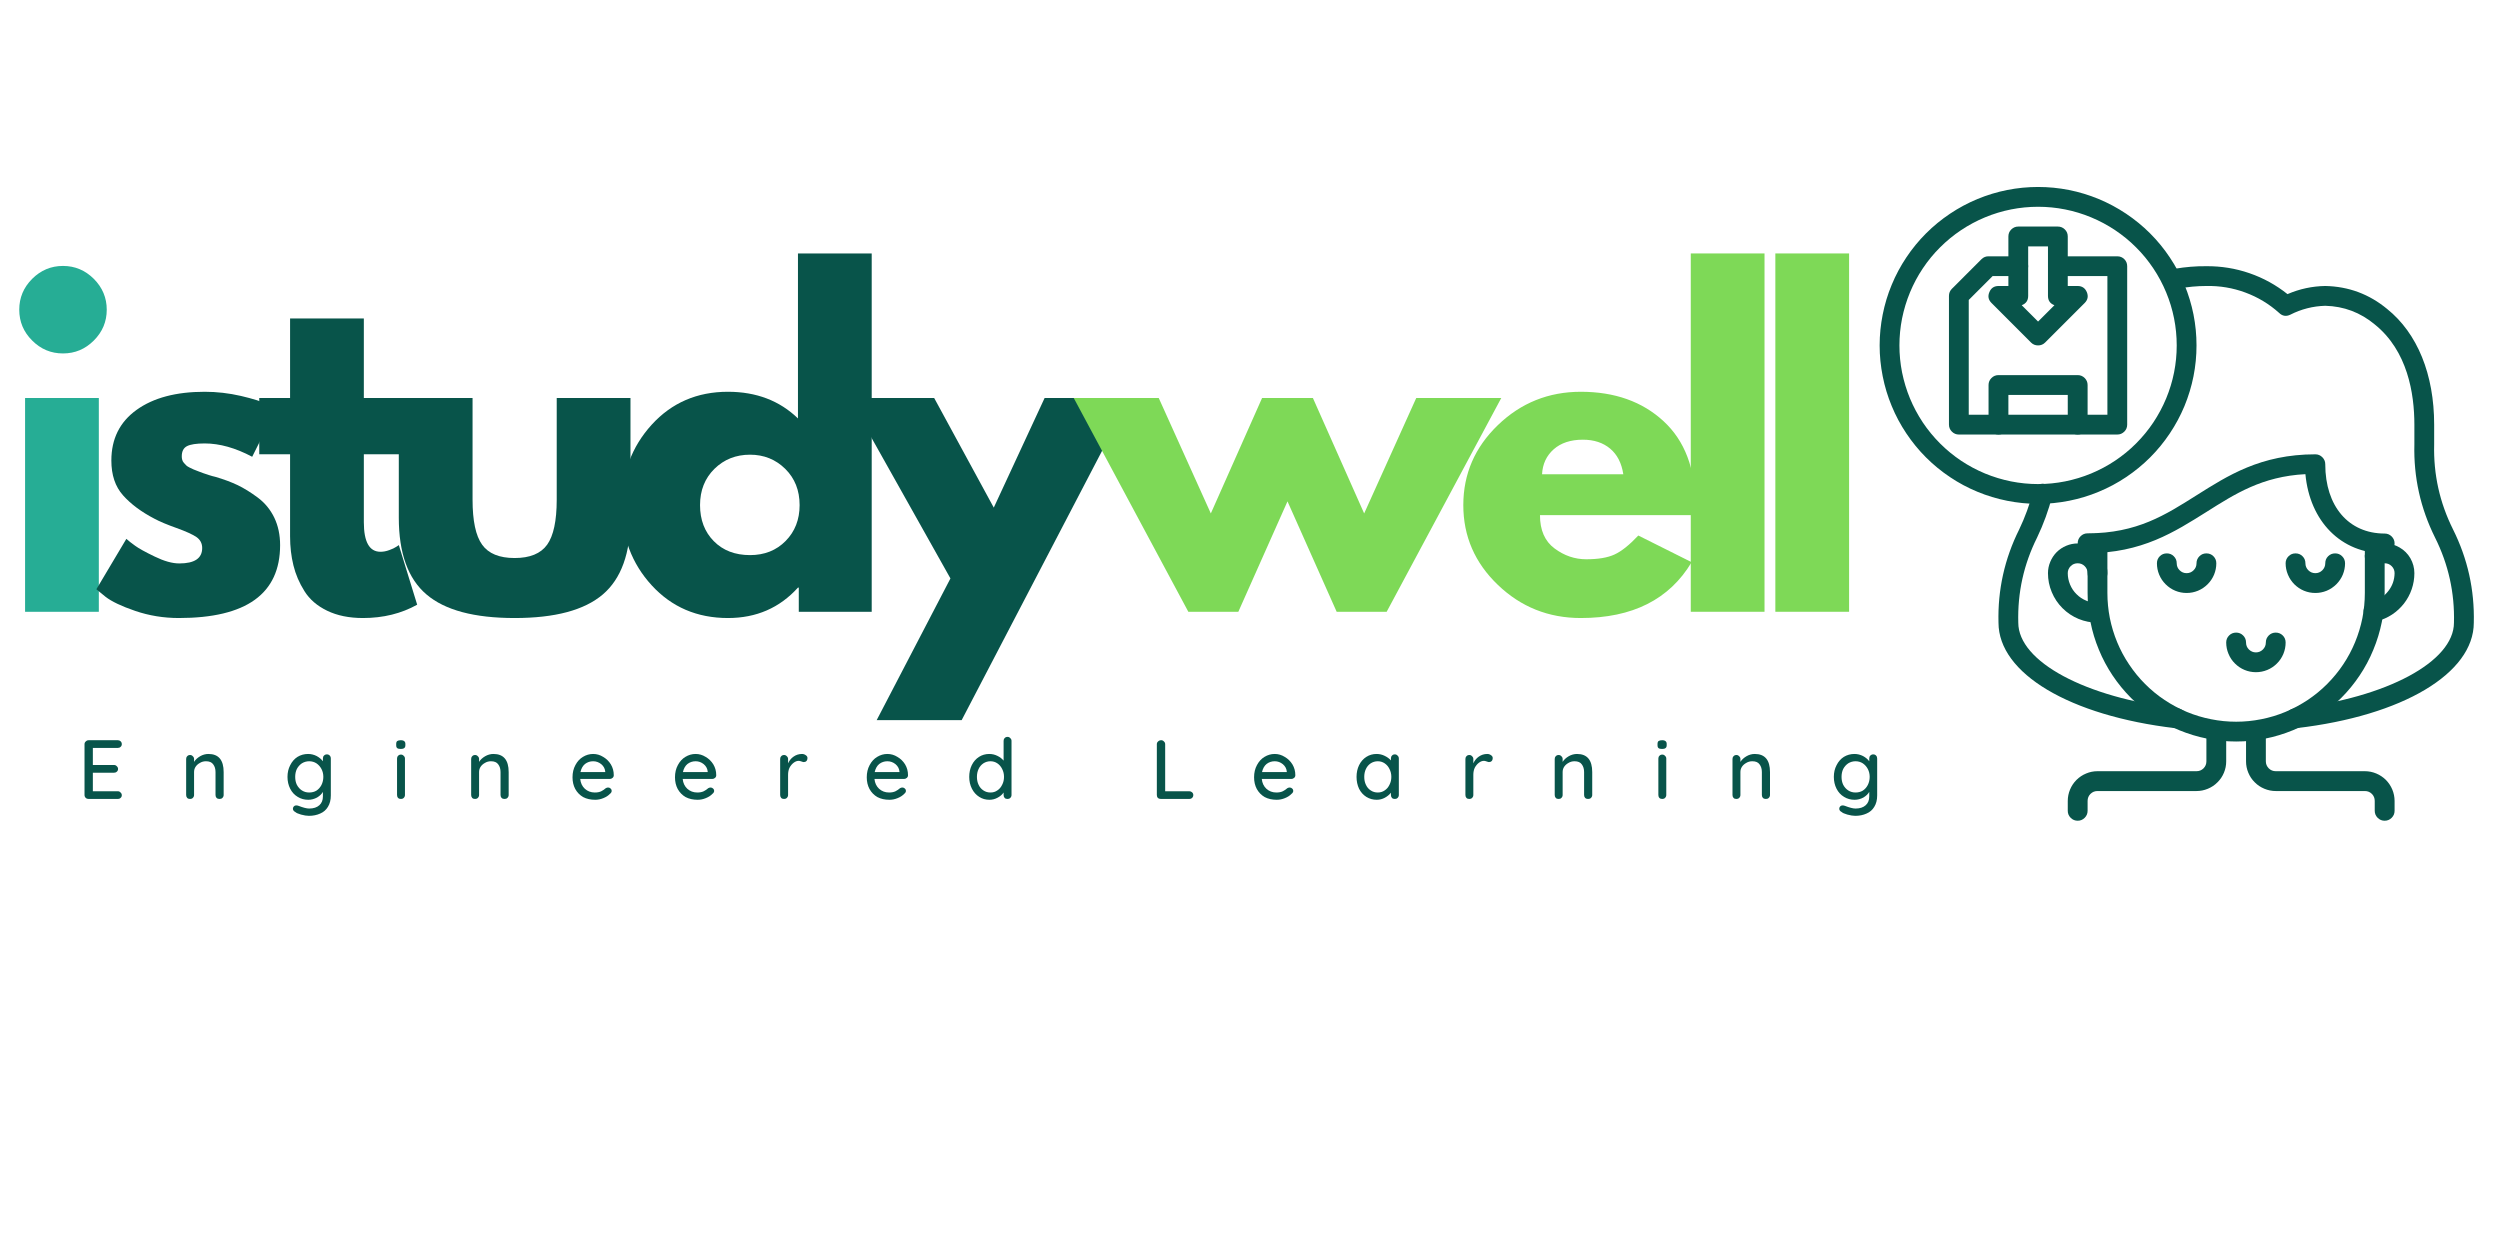 <svg xmlns="http://www.w3.org/2000/svg" xmlns:xlink="http://www.w3.org/1999/xlink" width="250" zoomAndPan="magnify" viewBox="0 0 187.5 93.75" height="125" preserveAspectRatio="xMidYMid meet" version="1.0"><defs><g/><clipPath id="dd9973f3cc"><path d="M 162 19 L 185.852 19 L 185.852 55 L 162 55 Z M 162 19 " clip-rule="nonzero"/></clipPath><clipPath id="6022815050"><path d="M 155 54 L 167 54 L 167 61.871 L 155 61.871 Z M 155 54 " clip-rule="nonzero"/></clipPath><clipPath id="8db6b144e1"><path d="M 168 54 L 180 54 L 180 61.871 L 168 61.871 Z M 168 54 " clip-rule="nonzero"/></clipPath><clipPath id="24690d40bb"><path d="M 140.973 14 L 165 14 L 165 38 L 140.973 38 Z M 140.973 14 " clip-rule="nonzero"/></clipPath></defs><g fill="#26ad95" fill-opacity="1"><g transform="translate(0.006, 45.883)"><g><path d="M 2.406 -24.969 C 3.051 -25.613 3.82 -25.938 4.719 -25.938 C 5.613 -25.938 6.383 -25.613 7.031 -24.969 C 7.676 -24.32 8 -23.551 8 -22.656 C 8 -21.758 7.676 -20.988 7.031 -20.344 C 6.383 -19.695 5.613 -19.375 4.719 -19.375 C 3.82 -19.375 3.051 -19.695 2.406 -20.344 C 1.758 -20.988 1.438 -21.758 1.438 -22.656 C 1.438 -23.551 1.758 -24.32 2.406 -24.969 Z M 1.875 -16.031 L 1.875 0 L 7.406 0 L 7.406 -16.031 Z M 1.875 -16.031 "/></g></g></g><g fill="#08544a" fill-opacity="1"><g transform="translate(6.508, 45.883)"><g><path d="M 8.844 -16.5 C 9.758 -16.5 10.664 -16.395 11.562 -16.188 C 12.457 -15.977 13.125 -15.77 13.562 -15.562 L 14.219 -15.25 L 12.406 -11.625 C 11.156 -12.289 9.969 -12.625 8.844 -12.625 C 8.219 -12.625 7.773 -12.555 7.516 -12.422 C 7.254 -12.285 7.125 -12.031 7.125 -11.656 C 7.125 -11.57 7.133 -11.488 7.156 -11.406 C 7.176 -11.32 7.219 -11.242 7.281 -11.172 C 7.344 -11.098 7.398 -11.035 7.453 -10.984 C 7.504 -10.93 7.594 -10.875 7.719 -10.812 C 7.844 -10.75 7.941 -10.703 8.016 -10.672 C 8.086 -10.641 8.207 -10.594 8.375 -10.531 C 8.539 -10.469 8.664 -10.422 8.75 -10.391 C 8.832 -10.359 8.973 -10.312 9.172 -10.25 C 9.367 -10.188 9.52 -10.145 9.625 -10.125 C 10.27 -9.938 10.832 -9.727 11.312 -9.5 C 11.789 -9.27 12.297 -8.957 12.828 -8.562 C 13.359 -8.164 13.77 -7.664 14.062 -7.062 C 14.352 -6.457 14.5 -5.77 14.5 -5 C 14.5 -1.352 11.969 0.469 6.906 0.469 C 5.758 0.469 4.672 0.289 3.641 -0.062 C 2.609 -0.414 1.863 -0.77 1.406 -1.125 L 0.719 -1.688 L 2.969 -5.469 C 3.133 -5.32 3.352 -5.148 3.625 -4.953 C 3.895 -4.754 4.383 -4.484 5.094 -4.141 C 5.801 -3.797 6.414 -3.625 6.938 -3.625 C 8.082 -3.625 8.656 -4.008 8.656 -4.781 C 8.656 -5.133 8.508 -5.41 8.219 -5.609 C 7.926 -5.805 7.43 -6.031 6.734 -6.281 C 6.035 -6.531 5.488 -6.758 5.094 -6.969 C 4.094 -7.488 3.301 -8.078 2.719 -8.734 C 2.133 -9.391 1.844 -10.258 1.844 -11.344 C 1.844 -12.969 2.473 -14.234 3.734 -15.141 C 4.992 -16.047 6.695 -16.5 8.844 -16.5 Z M 8.844 -16.5 "/></g></g></g><g fill="#08544a" fill-opacity="1"><g transform="translate(18.944, 45.883)"><g><path d="M 2.812 -16.031 L 2.812 -22 L 8.344 -22 L 8.344 -16.031 L 11.719 -16.031 L 11.719 -11.812 L 8.344 -11.812 L 8.344 -6.719 C 8.344 -5.238 8.758 -4.5 9.594 -4.5 C 9.801 -4.5 10.02 -4.539 10.25 -4.625 C 10.477 -4.707 10.656 -4.789 10.781 -4.875 L 10.969 -5 L 12.344 -0.531 C 11.156 0.133 9.801 0.469 8.281 0.469 C 7.238 0.469 6.344 0.285 5.594 -0.078 C 4.844 -0.441 4.273 -0.93 3.891 -1.547 C 3.504 -2.16 3.227 -2.805 3.062 -3.484 C 2.895 -4.16 2.812 -4.883 2.812 -5.656 L 2.812 -11.812 L 0.5 -11.812 L 0.5 -16.031 Z M 2.812 -16.031 "/></g></g></g><g fill="#08544a" fill-opacity="1"><g transform="translate(28.348, 45.883)"><g><path d="M 7.094 -16.031 L 7.094 -8.406 C 7.094 -6.82 7.332 -5.695 7.812 -5.031 C 8.289 -4.363 9.102 -4.031 10.25 -4.031 C 11.395 -4.031 12.207 -4.363 12.688 -5.031 C 13.164 -5.695 13.406 -6.82 13.406 -8.406 L 13.406 -16.031 L 18.938 -16.031 L 18.938 -7.062 C 18.938 -4.395 18.242 -2.473 16.859 -1.297 C 15.473 -0.117 13.27 0.469 10.25 0.469 C 7.227 0.469 5.023 -0.117 3.641 -1.297 C 2.254 -2.473 1.562 -4.395 1.562 -7.062 L 1.562 -16.031 Z M 7.094 -16.031 "/></g></g></g><g fill="#08544a" fill-opacity="1"><g transform="translate(45.909, 45.883)"><g><path d="M 2.969 -1.984 C 1.469 -3.617 0.719 -5.625 0.719 -8 C 0.719 -10.375 1.469 -12.383 2.969 -14.031 C 4.469 -15.676 6.375 -16.5 8.688 -16.5 C 10.812 -16.5 12.562 -15.832 13.938 -14.5 L 13.938 -26.875 L 19.469 -26.875 L 19.469 0 L 14 0 L 14 -1.812 L 13.938 -1.812 C 12.562 -0.289 10.812 0.469 8.688 0.469 C 6.375 0.469 4.469 -0.348 2.969 -1.984 Z M 7.672 -10.719 C 6.953 -10.008 6.594 -9.102 6.594 -8 C 6.594 -6.895 6.938 -5.992 7.625 -5.297 C 8.312 -4.598 9.219 -4.25 10.344 -4.25 C 11.426 -4.25 12.316 -4.602 13.016 -5.312 C 13.711 -6.02 14.062 -6.914 14.062 -8 C 14.062 -9.102 13.703 -10.008 12.984 -10.719 C 12.266 -11.426 11.383 -11.781 10.344 -11.781 C 9.281 -11.781 8.391 -11.426 7.672 -10.719 Z M 7.672 -10.719 "/></g></g></g><g fill="#08544a" fill-opacity="1"><g transform="translate(64.314, 45.883)"><g><path d="M 14.031 -16.031 L 20.406 -16.031 L 7.812 8.125 L 1.438 8.125 L 6.969 -2.5 L -0.625 -16.031 L 5.75 -16.031 L 10.219 -7.812 Z M 14.031 -16.031 "/></g></g></g><g fill="#7ed957" fill-opacity="1"><g transform="translate(81.156, 45.883)"><g><path d="M 11.719 0 L 7.969 0 L -0.625 -16.031 L 5.75 -16.031 L 9.656 -7.375 L 13.5 -16.031 L 17.312 -16.031 L 21.156 -7.375 L 25.062 -16.031 L 31.438 -16.031 L 22.844 0 L 19.094 0 L 15.406 -8.281 Z M 11.719 0 "/></g></g></g><g fill="#7ed957" fill-opacity="1"><g transform="translate(109.029, 45.883)"><g><path d="M 18.094 -7.25 L 6.469 -7.25 C 6.469 -6.125 6.832 -5.289 7.562 -4.75 C 8.289 -4.207 9.082 -3.938 9.938 -3.938 C 10.832 -3.938 11.539 -4.055 12.062 -4.297 C 12.582 -4.535 13.176 -5.008 13.844 -5.719 L 17.844 -3.719 C 16.176 -0.926 13.406 0.469 9.531 0.469 C 7.113 0.469 5.039 -0.359 3.312 -2.016 C 1.582 -3.672 0.719 -5.664 0.719 -8 C 0.719 -10.332 1.582 -12.332 3.312 -14 C 5.039 -15.664 7.113 -16.5 9.531 -16.5 C 12.07 -16.5 14.141 -15.766 15.734 -14.297 C 17.328 -12.828 18.125 -10.727 18.125 -8 C 18.125 -7.625 18.113 -7.375 18.094 -7.25 Z M 6.625 -10.312 L 12.719 -10.312 C 12.594 -11.145 12.266 -11.785 11.734 -12.234 C 11.203 -12.68 10.52 -12.906 9.688 -12.906 C 8.77 -12.906 8.039 -12.664 7.5 -12.188 C 6.957 -11.707 6.664 -11.082 6.625 -10.312 Z M 6.625 -10.312 "/></g></g></g><g fill="#7ed957" fill-opacity="1"><g transform="translate(124.933, 45.883)"><g><path d="M 1.875 0 L 1.875 -26.875 L 7.406 -26.875 L 7.406 0 Z M 1.875 0 "/></g></g></g><g fill="#7ed957" fill-opacity="1"><g transform="translate(131.276, 45.883)"><g><path d="M 1.875 0 L 1.875 -26.875 L 7.406 -26.875 L 7.406 0 Z M 1.875 0 "/></g></g></g><g fill="#08544a" fill-opacity="1"><g transform="translate(5.823, 59.922)"><g><path d="M 3.016 -0.578 C 3.098 -0.578 3.164 -0.547 3.219 -0.484 C 3.281 -0.43 3.312 -0.363 3.312 -0.281 C 3.312 -0.195 3.281 -0.129 3.219 -0.078 C 3.164 -0.023 3.098 0 3.016 0 L 0.828 0 C 0.742 0 0.672 -0.023 0.609 -0.078 C 0.547 -0.141 0.516 -0.211 0.516 -0.297 L 0.516 -4.109 C 0.516 -4.191 0.547 -4.258 0.609 -4.312 C 0.672 -4.375 0.742 -4.406 0.828 -4.406 L 3.016 -4.406 C 3.098 -4.406 3.164 -4.379 3.219 -4.328 C 3.281 -4.273 3.312 -4.203 3.312 -4.109 C 3.312 -4.023 3.281 -3.957 3.219 -3.906 C 3.164 -3.852 3.098 -3.828 3.016 -3.828 L 1.141 -3.828 L 1.141 -2.547 L 2.734 -2.547 C 2.816 -2.547 2.883 -2.516 2.938 -2.453 C 3 -2.398 3.031 -2.332 3.031 -2.25 C 3.031 -2.164 3 -2.098 2.938 -2.047 C 2.883 -1.992 2.816 -1.969 2.734 -1.969 L 1.141 -1.969 L 1.141 -0.578 Z M 3.016 -0.578 "/></g></g></g><g fill="#08544a" fill-opacity="1"><g transform="translate(13.508, 59.922)"><g><path d="M 2.125 -3.375 C 2.883 -3.375 3.266 -2.922 3.266 -2.016 L 3.266 -0.297 C 3.266 -0.211 3.234 -0.141 3.172 -0.078 C 3.117 -0.023 3.047 0 2.953 0 C 2.867 0 2.797 -0.023 2.734 -0.078 C 2.68 -0.141 2.656 -0.211 2.656 -0.297 L 2.656 -2.016 C 2.656 -2.254 2.598 -2.445 2.484 -2.594 C 2.379 -2.75 2.195 -2.828 1.938 -2.828 C 1.77 -2.828 1.617 -2.785 1.484 -2.703 C 1.348 -2.629 1.238 -2.531 1.156 -2.406 C 1.082 -2.289 1.047 -2.16 1.047 -2.016 L 1.047 -0.297 C 1.047 -0.211 1.016 -0.141 0.953 -0.078 C 0.898 -0.023 0.832 0 0.75 0 C 0.656 0 0.582 -0.023 0.531 -0.078 C 0.477 -0.141 0.453 -0.211 0.453 -0.297 L 0.453 -3 C 0.453 -3.082 0.477 -3.148 0.531 -3.203 C 0.582 -3.266 0.656 -3.297 0.75 -3.297 C 0.832 -3.297 0.898 -3.266 0.953 -3.203 C 1.016 -3.148 1.047 -3.082 1.047 -3 L 1.047 -2.781 C 1.148 -2.945 1.301 -3.086 1.5 -3.203 C 1.695 -3.316 1.906 -3.375 2.125 -3.375 Z M 2.125 -3.375 "/></g></g></g><g fill="#08544a" fill-opacity="1"><g transform="translate(21.312, 59.922)"><g><path d="M 3.203 -3.344 C 3.297 -3.344 3.367 -3.312 3.422 -3.25 C 3.473 -3.195 3.5 -3.125 3.5 -3.031 L 3.5 -0.266 C 3.5 0.078 3.426 0.363 3.281 0.594 C 3.145 0.82 2.953 0.988 2.703 1.094 C 2.453 1.207 2.172 1.266 1.859 1.266 C 1.691 1.266 1.492 1.234 1.266 1.172 C 1.047 1.109 0.906 1.047 0.844 0.984 C 0.719 0.922 0.656 0.836 0.656 0.734 C 0.656 0.711 0.66 0.68 0.672 0.641 C 0.723 0.535 0.801 0.484 0.906 0.484 C 0.957 0.484 1.016 0.492 1.078 0.516 C 1.422 0.648 1.688 0.719 1.875 0.719 C 2.207 0.719 2.461 0.633 2.641 0.469 C 2.816 0.312 2.906 0.094 2.906 -0.188 L 2.906 -0.531 C 2.82 -0.375 2.676 -0.234 2.469 -0.109 C 2.258 0.004 2.039 0.062 1.812 0.062 C 1.52 0.062 1.254 -0.008 1.016 -0.156 C 0.773 -0.301 0.586 -0.504 0.453 -0.766 C 0.316 -1.035 0.25 -1.332 0.25 -1.656 C 0.25 -1.977 0.316 -2.27 0.453 -2.531 C 0.586 -2.801 0.77 -3.008 1 -3.156 C 1.238 -3.301 1.504 -3.375 1.797 -3.375 C 2.023 -3.375 2.238 -3.32 2.438 -3.219 C 2.633 -3.113 2.789 -2.984 2.906 -2.828 L 2.906 -3.031 C 2.906 -3.125 2.93 -3.195 2.984 -3.25 C 3.047 -3.312 3.117 -3.344 3.203 -3.344 Z M 1.875 -0.484 C 2.082 -0.484 2.266 -0.531 2.422 -0.625 C 2.578 -0.727 2.703 -0.867 2.797 -1.047 C 2.891 -1.234 2.938 -1.438 2.938 -1.656 C 2.938 -1.875 2.891 -2.07 2.797 -2.25 C 2.703 -2.426 2.578 -2.566 2.422 -2.672 C 2.266 -2.773 2.082 -2.828 1.875 -2.828 C 1.676 -2.828 1.492 -2.773 1.328 -2.672 C 1.172 -2.566 1.047 -2.426 0.953 -2.25 C 0.867 -2.07 0.828 -1.875 0.828 -1.656 C 0.828 -1.438 0.867 -1.238 0.953 -1.062 C 1.047 -0.883 1.172 -0.742 1.328 -0.641 C 1.492 -0.535 1.676 -0.484 1.875 -0.484 Z M 1.875 -0.484 "/></g></g></g><g fill="#08544a" fill-opacity="1"><g transform="translate(29.356, 59.922)"><g><path d="M 1.016 -0.297 C 1.016 -0.211 0.984 -0.141 0.922 -0.078 C 0.867 -0.023 0.801 0 0.719 0 C 0.625 0 0.551 -0.023 0.5 -0.078 C 0.445 -0.141 0.422 -0.211 0.422 -0.297 L 0.422 -3.031 C 0.422 -3.113 0.445 -3.18 0.5 -3.234 C 0.551 -3.297 0.625 -3.328 0.719 -3.328 C 0.801 -3.328 0.867 -3.297 0.922 -3.234 C 0.984 -3.18 1.016 -3.113 1.016 -3.031 Z M 0.703 -3.75 C 0.578 -3.75 0.488 -3.77 0.438 -3.812 C 0.383 -3.852 0.359 -3.926 0.359 -4.031 L 0.359 -4.125 C 0.359 -4.227 0.383 -4.301 0.438 -4.344 C 0.5 -4.383 0.586 -4.406 0.703 -4.406 C 0.828 -4.406 0.914 -4.379 0.969 -4.328 C 1.02 -4.285 1.047 -4.219 1.047 -4.125 L 1.047 -4.031 C 1.047 -3.926 1.016 -3.852 0.953 -3.812 C 0.898 -3.77 0.816 -3.75 0.703 -3.75 Z M 0.703 -3.75 "/></g></g></g><g fill="#08544a" fill-opacity="1"><g transform="translate(34.884, 59.922)"><g><path d="M 2.125 -3.375 C 2.883 -3.375 3.266 -2.922 3.266 -2.016 L 3.266 -0.297 C 3.266 -0.211 3.234 -0.141 3.172 -0.078 C 3.117 -0.023 3.047 0 2.953 0 C 2.867 0 2.797 -0.023 2.734 -0.078 C 2.68 -0.141 2.656 -0.211 2.656 -0.297 L 2.656 -2.016 C 2.656 -2.254 2.598 -2.445 2.484 -2.594 C 2.379 -2.75 2.195 -2.828 1.938 -2.828 C 1.77 -2.828 1.617 -2.785 1.484 -2.703 C 1.348 -2.629 1.238 -2.531 1.156 -2.406 C 1.082 -2.289 1.047 -2.16 1.047 -2.016 L 1.047 -0.297 C 1.047 -0.211 1.016 -0.141 0.953 -0.078 C 0.898 -0.023 0.832 0 0.75 0 C 0.656 0 0.582 -0.023 0.531 -0.078 C 0.477 -0.141 0.453 -0.211 0.453 -0.297 L 0.453 -3 C 0.453 -3.082 0.477 -3.148 0.531 -3.203 C 0.582 -3.266 0.656 -3.297 0.75 -3.297 C 0.832 -3.297 0.898 -3.266 0.953 -3.203 C 1.016 -3.148 1.047 -3.082 1.047 -3 L 1.047 -2.781 C 1.148 -2.945 1.301 -3.086 1.5 -3.203 C 1.695 -3.316 1.906 -3.375 2.125 -3.375 Z M 2.125 -3.375 "/></g></g></g><g fill="#08544a" fill-opacity="1"><g transform="translate(42.689, 59.922)"><g><path d="M 3.344 -1.781 C 3.344 -1.695 3.312 -1.629 3.25 -1.578 C 3.188 -1.523 3.117 -1.5 3.047 -1.5 L 0.828 -1.5 C 0.859 -1.195 0.973 -0.953 1.172 -0.766 C 1.379 -0.578 1.629 -0.484 1.922 -0.484 C 2.117 -0.484 2.281 -0.516 2.406 -0.578 C 2.531 -0.641 2.645 -0.719 2.75 -0.812 C 2.812 -0.844 2.867 -0.859 2.922 -0.859 C 2.992 -0.859 3.055 -0.832 3.109 -0.781 C 3.16 -0.738 3.188 -0.68 3.188 -0.609 C 3.188 -0.523 3.141 -0.445 3.047 -0.375 C 2.93 -0.25 2.77 -0.145 2.562 -0.062 C 2.363 0.02 2.16 0.062 1.953 0.062 C 1.609 0.062 1.305 -0.004 1.047 -0.141 C 0.797 -0.285 0.598 -0.488 0.453 -0.75 C 0.316 -1.008 0.25 -1.301 0.25 -1.625 C 0.25 -1.969 0.32 -2.273 0.469 -2.547 C 0.613 -2.816 0.801 -3.02 1.031 -3.156 C 1.27 -3.301 1.523 -3.375 1.797 -3.375 C 2.066 -3.375 2.316 -3.301 2.547 -3.156 C 2.785 -3.02 2.977 -2.832 3.125 -2.594 C 3.27 -2.352 3.344 -2.082 3.344 -1.781 Z M 1.797 -2.828 C 1.566 -2.828 1.363 -2.758 1.188 -2.625 C 1.02 -2.488 0.906 -2.285 0.844 -2.016 L 2.703 -2.016 L 2.703 -2.062 C 2.68 -2.281 2.582 -2.461 2.406 -2.609 C 2.227 -2.754 2.023 -2.828 1.797 -2.828 Z M 1.797 -2.828 "/></g></g></g><g fill="#08544a" fill-opacity="1"><g transform="translate(50.374, 59.922)"><g><path d="M 3.344 -1.781 C 3.344 -1.695 3.312 -1.629 3.25 -1.578 C 3.188 -1.523 3.117 -1.5 3.047 -1.5 L 0.828 -1.5 C 0.859 -1.195 0.973 -0.953 1.172 -0.766 C 1.379 -0.578 1.629 -0.484 1.922 -0.484 C 2.117 -0.484 2.281 -0.516 2.406 -0.578 C 2.531 -0.641 2.645 -0.719 2.75 -0.812 C 2.812 -0.844 2.867 -0.859 2.922 -0.859 C 2.992 -0.859 3.055 -0.832 3.109 -0.781 C 3.16 -0.738 3.188 -0.68 3.188 -0.609 C 3.188 -0.523 3.141 -0.445 3.047 -0.375 C 2.93 -0.25 2.77 -0.145 2.562 -0.062 C 2.363 0.02 2.16 0.062 1.953 0.062 C 1.609 0.062 1.305 -0.004 1.047 -0.141 C 0.797 -0.285 0.598 -0.488 0.453 -0.75 C 0.316 -1.008 0.25 -1.301 0.25 -1.625 C 0.25 -1.969 0.32 -2.273 0.469 -2.547 C 0.613 -2.816 0.801 -3.02 1.031 -3.156 C 1.27 -3.301 1.523 -3.375 1.797 -3.375 C 2.066 -3.375 2.316 -3.301 2.547 -3.156 C 2.785 -3.02 2.977 -2.832 3.125 -2.594 C 3.27 -2.352 3.344 -2.082 3.344 -1.781 Z M 1.797 -2.828 C 1.566 -2.828 1.363 -2.758 1.188 -2.625 C 1.02 -2.488 0.906 -2.285 0.844 -2.016 L 2.703 -2.016 L 2.703 -2.062 C 2.68 -2.281 2.582 -2.461 2.406 -2.609 C 2.227 -2.754 2.023 -2.828 1.797 -2.828 Z M 1.797 -2.828 "/></g></g></g><g fill="#08544a" fill-opacity="1"><g transform="translate(58.059, 59.922)"><g><path d="M 2.094 -3.375 C 2.195 -3.375 2.289 -3.344 2.375 -3.281 C 2.457 -3.227 2.5 -3.16 2.5 -3.078 C 2.5 -2.973 2.473 -2.895 2.422 -2.844 C 2.367 -2.789 2.301 -2.766 2.219 -2.766 C 2.188 -2.766 2.129 -2.781 2.047 -2.812 C 1.961 -2.844 1.895 -2.859 1.844 -2.859 C 1.719 -2.859 1.594 -2.812 1.469 -2.719 C 1.344 -2.625 1.238 -2.5 1.156 -2.344 C 1.082 -2.188 1.047 -2.008 1.047 -1.812 L 1.047 -0.297 C 1.047 -0.211 1.016 -0.141 0.953 -0.078 C 0.898 -0.023 0.832 0 0.75 0 C 0.656 0 0.582 -0.023 0.531 -0.078 C 0.477 -0.141 0.453 -0.211 0.453 -0.297 L 0.453 -3 C 0.453 -3.082 0.477 -3.148 0.531 -3.203 C 0.582 -3.266 0.656 -3.297 0.75 -3.297 C 0.832 -3.297 0.898 -3.266 0.953 -3.203 C 1.016 -3.148 1.047 -3.082 1.047 -3 L 1.047 -2.672 C 1.141 -2.879 1.273 -3.047 1.453 -3.172 C 1.641 -3.305 1.852 -3.375 2.094 -3.375 Z M 2.094 -3.375 "/></g></g></g><g fill="#08544a" fill-opacity="1"><g transform="translate(64.757, 59.922)"><g><path d="M 3.344 -1.781 C 3.344 -1.695 3.312 -1.629 3.25 -1.578 C 3.188 -1.523 3.117 -1.5 3.047 -1.5 L 0.828 -1.5 C 0.859 -1.195 0.973 -0.953 1.172 -0.766 C 1.379 -0.578 1.629 -0.484 1.922 -0.484 C 2.117 -0.484 2.281 -0.516 2.406 -0.578 C 2.531 -0.641 2.645 -0.719 2.75 -0.812 C 2.812 -0.844 2.867 -0.859 2.922 -0.859 C 2.992 -0.859 3.055 -0.832 3.109 -0.781 C 3.16 -0.738 3.188 -0.68 3.188 -0.609 C 3.188 -0.523 3.141 -0.445 3.047 -0.375 C 2.93 -0.25 2.77 -0.145 2.562 -0.062 C 2.363 0.02 2.16 0.062 1.953 0.062 C 1.609 0.062 1.305 -0.004 1.047 -0.141 C 0.797 -0.285 0.598 -0.488 0.453 -0.75 C 0.316 -1.008 0.25 -1.301 0.25 -1.625 C 0.25 -1.969 0.32 -2.273 0.469 -2.547 C 0.613 -2.816 0.801 -3.02 1.031 -3.156 C 1.27 -3.301 1.523 -3.375 1.797 -3.375 C 2.066 -3.375 2.316 -3.301 2.547 -3.156 C 2.785 -3.02 2.977 -2.832 3.125 -2.594 C 3.27 -2.352 3.344 -2.082 3.344 -1.781 Z M 1.797 -2.828 C 1.566 -2.828 1.363 -2.758 1.188 -2.625 C 1.02 -2.488 0.906 -2.285 0.844 -2.016 L 2.703 -2.016 L 2.703 -2.062 C 2.68 -2.281 2.582 -2.461 2.406 -2.609 C 2.227 -2.754 2.023 -2.828 1.797 -2.828 Z M 1.797 -2.828 "/></g></g></g><g fill="#08544a" fill-opacity="1"><g transform="translate(72.442, 59.922)"><g><path d="M 3.125 -4.656 C 3.207 -4.656 3.273 -4.625 3.328 -4.562 C 3.391 -4.508 3.422 -4.441 3.422 -4.359 L 3.422 -0.297 C 3.422 -0.211 3.391 -0.141 3.328 -0.078 C 3.273 -0.023 3.207 0 3.125 0 C 3.031 0 2.957 -0.023 2.906 -0.078 C 2.852 -0.141 2.828 -0.211 2.828 -0.297 L 2.828 -0.484 C 2.723 -0.328 2.57 -0.195 2.375 -0.094 C 2.188 0.008 1.984 0.062 1.766 0.062 C 1.484 0.062 1.227 -0.008 1 -0.156 C 0.77 -0.301 0.586 -0.504 0.453 -0.766 C 0.316 -1.035 0.25 -1.332 0.25 -1.656 C 0.25 -1.977 0.312 -2.27 0.438 -2.531 C 0.57 -2.801 0.754 -3.008 0.984 -3.156 C 1.211 -3.301 1.469 -3.375 1.75 -3.375 C 1.969 -3.375 2.172 -3.328 2.359 -3.234 C 2.555 -3.141 2.711 -3.02 2.828 -2.875 L 2.828 -4.359 C 2.828 -4.441 2.852 -4.508 2.906 -4.562 C 2.957 -4.625 3.031 -4.656 3.125 -4.656 Z M 1.844 -0.484 C 2.039 -0.484 2.211 -0.535 2.359 -0.641 C 2.516 -0.742 2.633 -0.883 2.719 -1.062 C 2.812 -1.238 2.859 -1.438 2.859 -1.656 C 2.859 -1.875 2.812 -2.07 2.719 -2.25 C 2.633 -2.426 2.516 -2.566 2.359 -2.672 C 2.211 -2.773 2.039 -2.828 1.844 -2.828 C 1.645 -2.828 1.469 -2.773 1.312 -2.672 C 1.156 -2.566 1.035 -2.426 0.953 -2.25 C 0.867 -2.07 0.828 -1.875 0.828 -1.656 C 0.828 -1.438 0.867 -1.238 0.953 -1.062 C 1.035 -0.883 1.156 -0.742 1.312 -0.641 C 1.469 -0.535 1.645 -0.484 1.844 -0.484 Z M 1.844 -0.484 "/></g></g></g><g fill="#08544a" fill-opacity="1"><g transform="translate(80.404, 59.922)"><g/></g></g><g fill="#08544a" fill-opacity="1"><g transform="translate(86.247, 59.922)"><g><path d="M 2.953 -0.578 C 3.035 -0.578 3.102 -0.551 3.156 -0.5 C 3.219 -0.445 3.25 -0.379 3.25 -0.297 C 3.25 -0.203 3.219 -0.129 3.156 -0.078 C 3.102 -0.023 3.035 0 2.953 0 L 0.828 0 C 0.734 0 0.656 -0.023 0.594 -0.078 C 0.539 -0.141 0.516 -0.211 0.516 -0.297 L 0.516 -4.109 C 0.516 -4.191 0.547 -4.258 0.609 -4.312 C 0.672 -4.375 0.75 -4.406 0.844 -4.406 C 0.926 -4.406 0.992 -4.375 1.047 -4.312 C 1.109 -4.258 1.141 -4.191 1.141 -4.109 L 1.141 -0.578 Z M 2.953 -0.578 "/></g></g></g><g fill="#08544a" fill-opacity="1"><g transform="translate(93.806, 59.922)"><g><path d="M 3.344 -1.781 C 3.344 -1.695 3.312 -1.629 3.25 -1.578 C 3.188 -1.523 3.117 -1.5 3.047 -1.5 L 0.828 -1.5 C 0.859 -1.195 0.973 -0.953 1.172 -0.766 C 1.379 -0.578 1.629 -0.484 1.922 -0.484 C 2.117 -0.484 2.281 -0.516 2.406 -0.578 C 2.531 -0.641 2.645 -0.719 2.75 -0.812 C 2.812 -0.844 2.867 -0.859 2.922 -0.859 C 2.992 -0.859 3.055 -0.832 3.109 -0.781 C 3.16 -0.738 3.188 -0.68 3.188 -0.609 C 3.188 -0.523 3.141 -0.445 3.047 -0.375 C 2.93 -0.25 2.77 -0.145 2.562 -0.062 C 2.363 0.02 2.16 0.062 1.953 0.062 C 1.609 0.062 1.305 -0.004 1.047 -0.141 C 0.797 -0.285 0.598 -0.488 0.453 -0.75 C 0.316 -1.008 0.25 -1.301 0.25 -1.625 C 0.25 -1.969 0.32 -2.273 0.469 -2.547 C 0.613 -2.816 0.801 -3.02 1.031 -3.156 C 1.27 -3.301 1.523 -3.375 1.797 -3.375 C 2.066 -3.375 2.316 -3.301 2.547 -3.156 C 2.785 -3.02 2.977 -2.832 3.125 -2.594 C 3.27 -2.352 3.344 -2.082 3.344 -1.781 Z M 1.797 -2.828 C 1.566 -2.828 1.363 -2.758 1.188 -2.625 C 1.02 -2.488 0.906 -2.285 0.844 -2.016 L 2.703 -2.016 L 2.703 -2.062 C 2.68 -2.281 2.582 -2.461 2.406 -2.609 C 2.227 -2.754 2.023 -2.828 1.797 -2.828 Z M 1.797 -2.828 "/></g></g></g><g fill="#08544a" fill-opacity="1"><g transform="translate(101.491, 59.922)"><g><path d="M 3.125 -3.344 C 3.207 -3.344 3.273 -3.312 3.328 -3.25 C 3.391 -3.195 3.422 -3.125 3.422 -3.031 L 3.422 -0.297 C 3.422 -0.211 3.391 -0.141 3.328 -0.078 C 3.273 -0.023 3.207 0 3.125 0 C 3.031 0 2.957 -0.023 2.906 -0.078 C 2.852 -0.141 2.828 -0.211 2.828 -0.297 L 2.828 -0.469 C 2.711 -0.32 2.562 -0.195 2.375 -0.094 C 2.188 0.008 1.984 0.062 1.766 0.062 C 1.484 0.062 1.223 -0.008 0.984 -0.156 C 0.754 -0.301 0.57 -0.504 0.438 -0.766 C 0.312 -1.035 0.25 -1.332 0.25 -1.656 C 0.25 -1.977 0.312 -2.27 0.438 -2.531 C 0.57 -2.801 0.754 -3.008 0.984 -3.156 C 1.211 -3.301 1.469 -3.375 1.75 -3.375 C 1.969 -3.375 2.172 -3.328 2.359 -3.234 C 2.555 -3.141 2.711 -3.023 2.828 -2.891 L 2.828 -3.031 C 2.828 -3.125 2.852 -3.195 2.906 -3.25 C 2.957 -3.312 3.031 -3.344 3.125 -3.344 Z M 1.844 -0.484 C 2.039 -0.484 2.211 -0.535 2.359 -0.641 C 2.516 -0.742 2.633 -0.883 2.719 -1.062 C 2.812 -1.238 2.859 -1.438 2.859 -1.656 C 2.859 -1.875 2.812 -2.07 2.719 -2.25 C 2.633 -2.426 2.516 -2.566 2.359 -2.672 C 2.211 -2.773 2.039 -2.828 1.844 -2.828 C 1.645 -2.828 1.469 -2.773 1.312 -2.672 C 1.156 -2.566 1.035 -2.426 0.953 -2.25 C 0.867 -2.07 0.828 -1.875 0.828 -1.656 C 0.828 -1.438 0.867 -1.238 0.953 -1.062 C 1.035 -0.883 1.156 -0.742 1.312 -0.641 C 1.469 -0.535 1.645 -0.484 1.844 -0.484 Z M 1.844 -0.484 "/></g></g></g><g fill="#08544a" fill-opacity="1"><g transform="translate(109.453, 59.922)"><g><path d="M 2.094 -3.375 C 2.195 -3.375 2.289 -3.344 2.375 -3.281 C 2.457 -3.227 2.5 -3.16 2.5 -3.078 C 2.5 -2.973 2.473 -2.895 2.422 -2.844 C 2.367 -2.789 2.301 -2.766 2.219 -2.766 C 2.188 -2.766 2.129 -2.781 2.047 -2.812 C 1.961 -2.844 1.895 -2.859 1.844 -2.859 C 1.719 -2.859 1.594 -2.812 1.469 -2.719 C 1.344 -2.625 1.238 -2.5 1.156 -2.344 C 1.082 -2.188 1.047 -2.008 1.047 -1.812 L 1.047 -0.297 C 1.047 -0.211 1.016 -0.141 0.953 -0.078 C 0.898 -0.023 0.832 0 0.75 0 C 0.656 0 0.582 -0.023 0.531 -0.078 C 0.477 -0.141 0.453 -0.211 0.453 -0.297 L 0.453 -3 C 0.453 -3.082 0.477 -3.148 0.531 -3.203 C 0.582 -3.266 0.656 -3.297 0.75 -3.297 C 0.832 -3.297 0.898 -3.266 0.953 -3.203 C 1.016 -3.148 1.047 -3.082 1.047 -3 L 1.047 -2.672 C 1.141 -2.879 1.273 -3.047 1.453 -3.172 C 1.641 -3.305 1.852 -3.375 2.094 -3.375 Z M 2.094 -3.375 "/></g></g></g><g fill="#08544a" fill-opacity="1"><g transform="translate(116.151, 59.922)"><g><path d="M 2.125 -3.375 C 2.883 -3.375 3.266 -2.922 3.266 -2.016 L 3.266 -0.297 C 3.266 -0.211 3.234 -0.141 3.172 -0.078 C 3.117 -0.023 3.047 0 2.953 0 C 2.867 0 2.797 -0.023 2.734 -0.078 C 2.68 -0.141 2.656 -0.211 2.656 -0.297 L 2.656 -2.016 C 2.656 -2.254 2.598 -2.445 2.484 -2.594 C 2.379 -2.75 2.195 -2.828 1.938 -2.828 C 1.77 -2.828 1.617 -2.785 1.484 -2.703 C 1.348 -2.629 1.238 -2.531 1.156 -2.406 C 1.082 -2.289 1.047 -2.16 1.047 -2.016 L 1.047 -0.297 C 1.047 -0.211 1.016 -0.141 0.953 -0.078 C 0.898 -0.023 0.832 0 0.75 0 C 0.656 0 0.582 -0.023 0.531 -0.078 C 0.477 -0.141 0.453 -0.211 0.453 -0.297 L 0.453 -3 C 0.453 -3.082 0.477 -3.148 0.531 -3.203 C 0.582 -3.266 0.656 -3.297 0.75 -3.297 C 0.832 -3.297 0.898 -3.266 0.953 -3.203 C 1.016 -3.148 1.047 -3.082 1.047 -3 L 1.047 -2.781 C 1.148 -2.945 1.301 -3.086 1.5 -3.203 C 1.695 -3.316 1.906 -3.375 2.125 -3.375 Z M 2.125 -3.375 "/></g></g></g><g fill="#08544a" fill-opacity="1"><g transform="translate(123.955, 59.922)"><g><path d="M 1.016 -0.297 C 1.016 -0.211 0.984 -0.141 0.922 -0.078 C 0.867 -0.023 0.801 0 0.719 0 C 0.625 0 0.551 -0.023 0.5 -0.078 C 0.445 -0.141 0.422 -0.211 0.422 -0.297 L 0.422 -3.031 C 0.422 -3.113 0.445 -3.18 0.5 -3.234 C 0.551 -3.297 0.625 -3.328 0.719 -3.328 C 0.801 -3.328 0.867 -3.297 0.922 -3.234 C 0.984 -3.18 1.016 -3.113 1.016 -3.031 Z M 0.703 -3.75 C 0.578 -3.75 0.488 -3.77 0.438 -3.812 C 0.383 -3.852 0.359 -3.926 0.359 -4.031 L 0.359 -4.125 C 0.359 -4.227 0.383 -4.301 0.438 -4.344 C 0.5 -4.383 0.586 -4.406 0.703 -4.406 C 0.828 -4.406 0.914 -4.379 0.969 -4.328 C 1.02 -4.285 1.047 -4.219 1.047 -4.125 L 1.047 -4.031 C 1.047 -3.926 1.016 -3.852 0.953 -3.812 C 0.898 -3.77 0.816 -3.75 0.703 -3.75 Z M 0.703 -3.75 "/></g></g></g><g fill="#08544a" fill-opacity="1"><g transform="translate(129.484, 59.922)"><g><path d="M 2.125 -3.375 C 2.883 -3.375 3.266 -2.922 3.266 -2.016 L 3.266 -0.297 C 3.266 -0.211 3.234 -0.141 3.172 -0.078 C 3.117 -0.023 3.047 0 2.953 0 C 2.867 0 2.797 -0.023 2.734 -0.078 C 2.68 -0.141 2.656 -0.211 2.656 -0.297 L 2.656 -2.016 C 2.656 -2.254 2.598 -2.445 2.484 -2.594 C 2.379 -2.75 2.195 -2.828 1.938 -2.828 C 1.77 -2.828 1.617 -2.785 1.484 -2.703 C 1.348 -2.629 1.238 -2.531 1.156 -2.406 C 1.082 -2.289 1.047 -2.16 1.047 -2.016 L 1.047 -0.297 C 1.047 -0.211 1.016 -0.141 0.953 -0.078 C 0.898 -0.023 0.832 0 0.75 0 C 0.656 0 0.582 -0.023 0.531 -0.078 C 0.477 -0.141 0.453 -0.211 0.453 -0.297 L 0.453 -3 C 0.453 -3.082 0.477 -3.148 0.531 -3.203 C 0.582 -3.266 0.656 -3.297 0.75 -3.297 C 0.832 -3.297 0.898 -3.266 0.953 -3.203 C 1.016 -3.148 1.047 -3.082 1.047 -3 L 1.047 -2.781 C 1.148 -2.945 1.301 -3.086 1.5 -3.203 C 1.695 -3.316 1.906 -3.375 2.125 -3.375 Z M 2.125 -3.375 "/></g></g></g><g fill="#08544a" fill-opacity="1"><g transform="translate(137.288, 59.922)"><g><path d="M 3.203 -3.344 C 3.297 -3.344 3.367 -3.312 3.422 -3.25 C 3.473 -3.195 3.5 -3.125 3.5 -3.031 L 3.5 -0.266 C 3.5 0.078 3.426 0.363 3.281 0.594 C 3.145 0.82 2.953 0.988 2.703 1.094 C 2.453 1.207 2.172 1.266 1.859 1.266 C 1.691 1.266 1.492 1.234 1.266 1.172 C 1.047 1.109 0.906 1.047 0.844 0.984 C 0.719 0.922 0.656 0.836 0.656 0.734 C 0.656 0.711 0.66 0.68 0.672 0.641 C 0.723 0.535 0.801 0.484 0.906 0.484 C 0.957 0.484 1.016 0.492 1.078 0.516 C 1.422 0.648 1.688 0.719 1.875 0.719 C 2.207 0.719 2.461 0.633 2.641 0.469 C 2.816 0.312 2.906 0.094 2.906 -0.188 L 2.906 -0.531 C 2.82 -0.375 2.676 -0.234 2.469 -0.109 C 2.258 0.004 2.039 0.062 1.812 0.062 C 1.52 0.062 1.254 -0.008 1.016 -0.156 C 0.773 -0.301 0.586 -0.504 0.453 -0.766 C 0.316 -1.035 0.25 -1.332 0.25 -1.656 C 0.25 -1.977 0.316 -2.27 0.453 -2.531 C 0.586 -2.801 0.77 -3.008 1 -3.156 C 1.238 -3.301 1.504 -3.375 1.797 -3.375 C 2.023 -3.375 2.238 -3.32 2.438 -3.219 C 2.633 -3.113 2.789 -2.984 2.906 -2.828 L 2.906 -3.031 C 2.906 -3.125 2.93 -3.195 2.984 -3.25 C 3.047 -3.312 3.117 -3.344 3.203 -3.344 Z M 1.875 -0.484 C 2.082 -0.484 2.266 -0.531 2.422 -0.625 C 2.578 -0.727 2.703 -0.867 2.797 -1.047 C 2.891 -1.234 2.938 -1.438 2.938 -1.656 C 2.938 -1.875 2.891 -2.07 2.797 -2.25 C 2.703 -2.426 2.578 -2.566 2.422 -2.672 C 2.266 -2.773 2.082 -2.828 1.875 -2.828 C 1.676 -2.828 1.492 -2.773 1.328 -2.672 C 1.172 -2.566 1.047 -2.426 0.953 -2.25 C 0.867 -2.07 0.828 -1.875 0.828 -1.656 C 0.828 -1.438 0.867 -1.238 0.953 -1.062 C 1.047 -0.883 1.172 -0.742 1.328 -0.641 C 1.492 -0.535 1.676 -0.484 1.875 -0.484 Z M 1.875 -0.484 "/></g></g></g><g clip-path="url(#dd9973f3cc)"><path fill="#08544a" d="M 172.164 54.617 C 171.977 54.617 171.809 54.555 171.668 54.43 C 171.523 54.305 171.445 54.145 171.422 53.957 C 171.398 53.754 171.449 53.57 171.574 53.41 C 171.703 53.25 171.867 53.156 172.07 53.133 C 179.012 52.324 184.047 49.621 184.047 46.699 C 184.105 44.457 183.633 42.328 182.629 40.32 C 181.535 38.121 181.016 35.789 181.078 33.332 L 181.078 31.848 C 181.078 29.508 180.566 26.309 178.105 24.332 C 177.031 23.438 175.793 22.969 174.395 22.934 C 173.469 22.961 172.59 23.184 171.766 23.605 C 171.453 23.754 171.172 23.703 170.926 23.461 C 170.18 22.793 169.336 22.285 168.395 21.938 C 167.453 21.59 166.484 21.43 165.48 21.449 C 164.777 21.449 164.078 21.516 163.387 21.645 C 163.184 21.68 162.992 21.641 162.824 21.52 C 162.652 21.402 162.547 21.238 162.512 21.035 C 162.473 20.828 162.516 20.641 162.633 20.469 C 162.754 20.297 162.914 20.195 163.121 20.156 C 163.902 20.023 164.688 19.957 165.48 19.965 C 166.586 19.957 167.66 20.129 168.703 20.488 C 169.746 20.848 170.699 21.371 171.562 22.059 C 172.469 21.668 173.41 21.465 174.395 21.449 C 176.141 21.484 177.688 22.059 179.035 23.172 C 181.309 25 182.562 28.082 182.562 31.848 L 182.562 33.332 C 182.504 35.578 182.977 37.703 183.98 39.711 C 185.078 41.914 185.594 44.242 185.535 46.699 C 185.535 50.504 180.195 53.684 172.254 54.609 Z M 172.164 54.617 " fill-opacity="1" fill-rule="nonzero"/></g><path fill="#08544a" d="M 163.254 54.617 L 163.164 54.617 C 155.227 53.684 149.887 50.504 149.887 46.699 C 149.824 44.242 150.34 41.914 151.438 39.711 C 151.875 38.797 152.223 37.848 152.477 36.867 C 152.52 36.664 152.633 36.508 152.809 36.398 C 152.984 36.285 153.172 36.254 153.375 36.305 C 153.574 36.352 153.727 36.465 153.832 36.641 C 153.938 36.816 153.969 37.004 153.918 37.203 C 153.641 38.27 153.266 39.301 152.789 40.301 C 151.781 42.316 151.309 44.449 151.371 46.699 C 151.371 49.621 156.406 52.324 163.344 53.133 C 163.547 53.156 163.711 53.246 163.84 53.41 C 163.969 53.57 164.02 53.754 163.996 53.957 C 163.977 54.145 163.895 54.305 163.75 54.43 C 163.609 54.555 163.445 54.617 163.254 54.617 Z M 163.254 54.617 " fill-opacity="1" fill-rule="nonzero"/><path fill="#08544a" d="M 167.711 55.613 C 166.977 55.613 166.254 55.543 165.535 55.398 C 164.82 55.258 164.121 55.043 163.445 54.766 C 162.77 54.484 162.129 54.141 161.52 53.734 C 160.91 53.328 160.348 52.867 159.832 52.352 C 159.316 51.832 158.852 51.27 158.445 50.66 C 158.039 50.055 157.695 49.41 157.418 48.734 C 157.137 48.059 156.926 47.363 156.785 46.645 C 156.641 45.93 156.57 45.203 156.57 44.473 L 156.57 40.758 C 156.57 40.555 156.641 40.379 156.785 40.234 C 156.934 40.09 157.105 40.016 157.312 40.016 C 157.516 40.016 157.691 40.09 157.836 40.234 C 157.98 40.379 158.055 40.555 158.055 40.758 L 158.055 44.473 C 158.055 45.105 158.117 45.734 158.238 46.355 C 158.363 46.977 158.547 47.582 158.789 48.168 C 159.031 48.754 159.328 49.309 159.684 49.836 C 160.035 50.363 160.434 50.852 160.883 51.301 C 161.332 51.75 161.816 52.148 162.344 52.5 C 162.871 52.852 163.43 53.148 164.016 53.395 C 164.602 53.637 165.203 53.82 165.824 53.941 C 166.449 54.066 167.074 54.129 167.711 54.129 C 168.344 54.129 168.973 54.066 169.594 53.941 C 170.215 53.82 170.82 53.637 171.402 53.395 C 171.988 53.148 172.547 52.852 173.074 52.5 C 173.602 52.148 174.09 51.75 174.535 51.301 C 174.984 50.852 175.387 50.363 175.738 49.836 C 176.09 49.309 176.387 48.754 176.629 48.168 C 176.871 47.582 177.055 46.977 177.18 46.355 C 177.301 45.734 177.363 45.105 177.363 44.473 L 177.363 40.758 C 177.363 40.555 177.438 40.379 177.582 40.234 C 177.727 40.09 177.902 40.016 178.105 40.016 C 178.312 40.016 178.488 40.09 178.633 40.234 C 178.777 40.379 178.848 40.555 178.848 40.758 L 178.848 44.473 C 178.848 45.203 178.777 45.93 178.637 46.645 C 178.492 47.363 178.281 48.059 178 48.734 C 177.723 49.41 177.379 50.055 176.973 50.66 C 176.566 51.27 176.105 51.832 175.586 52.352 C 175.07 52.867 174.508 53.328 173.898 53.734 C 173.289 54.141 172.648 54.484 171.973 54.766 C 171.297 55.043 170.602 55.258 169.883 55.398 C 169.164 55.543 168.441 55.613 167.711 55.613 Z M 167.711 55.613 " fill-opacity="1" fill-rule="nonzero"/><path fill="#08544a" d="M 169.195 50.414 C 168.898 50.414 168.613 50.359 168.344 50.246 C 168.07 50.133 167.828 49.969 167.621 49.762 C 167.41 49.555 167.25 49.312 167.137 49.039 C 167.023 48.766 166.965 48.48 166.965 48.188 C 166.965 47.98 167.039 47.805 167.184 47.66 C 167.328 47.516 167.504 47.445 167.711 47.445 C 167.914 47.445 168.09 47.516 168.234 47.66 C 168.379 47.805 168.453 47.98 168.453 48.188 C 168.453 48.391 168.523 48.566 168.668 48.711 C 168.816 48.855 168.988 48.93 169.195 48.93 C 169.398 48.93 169.574 48.855 169.719 48.711 C 169.863 48.566 169.938 48.391 169.938 48.188 C 169.938 47.98 170.012 47.805 170.156 47.66 C 170.301 47.516 170.477 47.445 170.68 47.445 C 170.887 47.445 171.059 47.516 171.207 47.66 C 171.352 47.805 171.422 47.98 171.422 48.188 C 171.422 48.48 171.367 48.766 171.254 49.039 C 171.141 49.312 170.98 49.555 170.77 49.762 C 170.562 49.969 170.32 50.133 170.047 50.246 C 169.773 50.359 169.488 50.414 169.195 50.414 Z M 169.195 50.414 " fill-opacity="1" fill-rule="nonzero"/><path fill="#08544a" d="M 173.652 44.473 C 173.355 44.473 173.07 44.418 172.797 44.305 C 172.523 44.191 172.285 44.027 172.074 43.82 C 171.867 43.609 171.707 43.371 171.594 43.098 C 171.48 42.824 171.422 42.539 171.422 42.246 C 171.422 42.039 171.496 41.863 171.641 41.719 C 171.785 41.574 171.961 41.504 172.164 41.504 C 172.371 41.504 172.547 41.574 172.691 41.719 C 172.836 41.863 172.906 42.039 172.906 42.246 C 172.906 42.449 172.98 42.625 173.125 42.77 C 173.27 42.914 173.445 42.988 173.652 42.988 C 173.855 42.988 174.031 42.914 174.176 42.77 C 174.32 42.625 174.395 42.449 174.395 42.246 C 174.395 42.039 174.465 41.863 174.609 41.719 C 174.758 41.574 174.93 41.504 175.137 41.504 C 175.34 41.504 175.516 41.574 175.66 41.719 C 175.805 41.863 175.879 42.039 175.879 42.246 C 175.879 42.539 175.824 42.824 175.711 43.098 C 175.598 43.371 175.434 43.609 175.227 43.82 C 175.016 44.027 174.777 44.191 174.504 44.305 C 174.23 44.418 173.945 44.473 173.652 44.473 Z M 173.652 44.473 " fill-opacity="1" fill-rule="nonzero"/><path fill="#08544a" d="M 163.996 44.473 C 163.699 44.473 163.418 44.418 163.145 44.305 C 162.871 44.191 162.629 44.027 162.422 43.82 C 162.211 43.609 162.051 43.371 161.938 43.098 C 161.824 42.824 161.77 42.539 161.77 42.246 C 161.77 42.039 161.84 41.863 161.984 41.719 C 162.129 41.574 162.305 41.504 162.512 41.504 C 162.715 41.504 162.891 41.574 163.035 41.719 C 163.18 41.863 163.254 42.039 163.254 42.246 C 163.254 42.449 163.324 42.625 163.473 42.77 C 163.617 42.914 163.789 42.988 163.996 42.988 C 164.199 42.988 164.375 42.914 164.52 42.77 C 164.668 42.625 164.738 42.449 164.738 42.246 C 164.738 42.039 164.812 41.863 164.957 41.719 C 165.102 41.574 165.277 41.504 165.48 41.504 C 165.688 41.504 165.863 41.574 166.008 41.719 C 166.152 41.863 166.223 42.039 166.223 42.246 C 166.223 42.539 166.168 42.824 166.055 43.098 C 165.941 43.371 165.781 43.609 165.57 43.82 C 165.363 44.027 165.121 44.191 164.848 44.305 C 164.574 44.418 164.293 44.473 163.996 44.473 Z M 163.996 44.473 " fill-opacity="1" fill-rule="nonzero"/><path fill="#08544a" d="M 178.848 41.504 C 175.582 41.504 173.234 39.102 172.906 35.562 C 169.656 35.73 167.621 37.047 165.48 38.398 C 163.105 39.883 160.652 41.488 156.57 41.488 C 156.363 41.488 156.188 41.414 156.043 41.27 C 155.898 41.125 155.828 40.949 155.828 40.746 C 155.828 40.539 155.898 40.363 156.043 40.219 C 156.188 40.074 156.363 40 156.57 40 C 160.281 40 162.414 38.613 164.738 37.148 C 167.062 35.688 169.535 34.074 173.652 34.074 C 173.855 34.074 174.031 34.148 174.176 34.293 C 174.32 34.438 174.395 34.613 174.395 34.816 C 174.395 37.973 176.145 40.016 178.848 40.016 C 179.055 40.016 179.23 40.09 179.375 40.234 C 179.52 40.379 179.594 40.555 179.594 40.758 C 179.594 40.965 179.52 41.141 179.375 41.285 C 179.23 41.43 179.055 41.504 178.848 41.504 Z M 178.848 41.504 " fill-opacity="1" fill-rule="nonzero"/><path fill="#08544a" d="M 178.105 46.605 C 177.902 46.629 177.719 46.578 177.555 46.453 C 177.391 46.324 177.297 46.16 177.273 45.953 C 177.246 45.75 177.297 45.566 177.426 45.402 C 177.551 45.238 177.715 45.145 177.922 45.117 C 178.41 44.992 178.809 44.73 179.117 44.336 C 179.43 43.941 179.586 43.492 179.594 42.988 C 179.594 42.781 179.52 42.605 179.375 42.461 C 179.23 42.316 179.055 42.246 178.848 42.246 C 178.719 42.246 178.594 42.277 178.477 42.34 C 178.301 42.445 178.113 42.473 177.914 42.418 C 177.715 42.367 177.562 42.25 177.461 42.074 C 177.355 41.895 177.332 41.707 177.387 41.508 C 177.441 41.309 177.555 41.16 177.734 41.055 C 178.082 40.859 178.453 40.758 178.852 40.758 C 179.246 40.758 179.621 40.859 179.965 41.059 C 180.309 41.258 180.582 41.527 180.781 41.871 C 180.977 42.219 181.078 42.59 181.078 42.988 C 181.078 43.398 181.012 43.801 180.879 44.188 C 180.746 44.578 180.551 44.938 180.301 45.262 C 180.047 45.586 179.75 45.863 179.406 46.09 C 179.062 46.316 178.691 46.48 178.293 46.582 C 178.23 46.598 178.168 46.605 178.105 46.605 Z M 178.105 46.605 " fill-opacity="1" fill-rule="nonzero"/><path fill="#08544a" d="M 157.312 46.699 C 156.82 46.699 156.348 46.605 155.891 46.418 C 155.438 46.23 155.035 45.961 154.688 45.613 C 154.34 45.266 154.07 44.863 153.883 44.41 C 153.691 43.953 153.598 43.48 153.598 42.988 C 153.598 42.691 153.656 42.406 153.77 42.137 C 153.883 41.863 154.043 41.621 154.25 41.41 C 154.461 41.203 154.699 41.043 154.973 40.93 C 155.246 40.816 155.531 40.758 155.828 40.758 C 156.121 40.758 156.406 40.816 156.68 40.93 C 156.953 41.043 157.191 41.203 157.402 41.41 C 157.609 41.621 157.773 41.863 157.887 42.137 C 157.996 42.406 158.055 42.691 158.055 42.988 C 158.055 43.191 157.98 43.367 157.836 43.512 C 157.691 43.656 157.516 43.73 157.312 43.73 C 157.105 43.73 156.934 43.656 156.785 43.512 C 156.641 43.367 156.57 43.191 156.57 42.988 C 156.57 42.781 156.496 42.605 156.352 42.461 C 156.207 42.316 156.031 42.246 155.828 42.246 C 155.621 42.246 155.445 42.316 155.301 42.461 C 155.156 42.605 155.082 42.781 155.082 42.988 C 155.082 43.281 155.141 43.566 155.254 43.84 C 155.367 44.113 155.527 44.355 155.738 44.562 C 155.945 44.773 156.188 44.934 156.461 45.047 C 156.73 45.16 157.016 45.215 157.312 45.215 C 157.516 45.215 157.691 45.289 157.836 45.434 C 157.98 45.578 158.055 45.754 158.055 45.957 C 158.055 46.164 157.98 46.34 157.836 46.484 C 157.691 46.629 157.516 46.699 157.312 46.699 Z M 157.312 46.699 " fill-opacity="1" fill-rule="nonzero"/><g clip-path="url(#6022815050)"><path fill="#08544a" d="M 155.828 61.555 C 155.621 61.555 155.445 61.48 155.301 61.336 C 155.156 61.191 155.082 61.016 155.082 60.812 L 155.082 60.07 C 155.082 59.773 155.141 59.488 155.254 59.215 C 155.367 58.945 155.527 58.703 155.738 58.492 C 155.945 58.285 156.188 58.125 156.461 58.012 C 156.73 57.898 157.016 57.84 157.312 57.84 L 164.738 57.84 C 164.945 57.84 165.117 57.77 165.266 57.625 C 165.41 57.477 165.48 57.305 165.48 57.098 L 165.48 54.871 C 165.48 54.664 165.555 54.488 165.699 54.344 C 165.844 54.199 166.02 54.129 166.223 54.129 C 166.43 54.129 166.605 54.199 166.75 54.344 C 166.895 54.488 166.965 54.664 166.965 54.871 L 166.965 57.098 C 166.965 57.395 166.91 57.68 166.797 57.949 C 166.684 58.223 166.523 58.465 166.312 58.672 C 166.105 58.883 165.863 59.043 165.59 59.156 C 165.316 59.27 165.035 59.328 164.738 59.328 L 157.312 59.328 C 157.105 59.328 156.934 59.398 156.785 59.543 C 156.641 59.688 156.57 59.863 156.57 60.07 L 156.57 60.812 C 156.57 61.016 156.496 61.191 156.352 61.336 C 156.207 61.48 156.031 61.555 155.828 61.555 Z M 155.828 61.555 " fill-opacity="1" fill-rule="nonzero"/></g><g clip-path="url(#8db6b144e1)"><path fill="#08544a" d="M 178.848 61.555 C 178.645 61.555 178.469 61.48 178.324 61.336 C 178.18 61.191 178.105 61.016 178.105 60.812 L 178.105 60.07 C 178.105 59.863 178.035 59.688 177.891 59.543 C 177.746 59.398 177.57 59.328 177.363 59.328 L 170.68 59.328 C 170.383 59.328 170.102 59.27 169.828 59.156 C 169.555 59.043 169.312 58.883 169.105 58.672 C 168.895 58.465 168.734 58.223 168.621 57.949 C 168.508 57.68 168.453 57.395 168.453 57.098 L 168.453 54.871 C 168.453 54.664 168.523 54.488 168.668 54.344 C 168.816 54.199 168.988 54.129 169.195 54.129 C 169.398 54.129 169.574 54.199 169.719 54.344 C 169.863 54.488 169.938 54.664 169.938 54.871 L 169.938 57.098 C 169.938 57.305 170.012 57.477 170.156 57.625 C 170.301 57.77 170.477 57.84 170.68 57.84 L 177.363 57.84 C 177.66 57.84 177.945 57.898 178.219 58.012 C 178.488 58.125 178.73 58.285 178.941 58.492 C 179.148 58.703 179.309 58.945 179.422 59.215 C 179.535 59.488 179.594 59.773 179.594 60.07 L 179.594 60.812 C 179.594 61.016 179.52 61.191 179.375 61.336 C 179.23 61.48 179.055 61.555 178.848 61.555 Z M 178.848 61.555 " fill-opacity="1" fill-rule="nonzero"/></g><g clip-path="url(#24690d40bb)"><path fill="#08544a" d="M 152.855 37.789 C 152.074 37.789 151.305 37.711 150.539 37.559 C 149.773 37.406 149.031 37.184 148.309 36.883 C 147.586 36.586 146.902 36.219 146.254 35.785 C 145.605 35.352 145.004 34.859 144.453 34.309 C 143.902 33.758 143.41 33.156 142.977 32.508 C 142.543 31.859 142.176 31.176 141.879 30.453 C 141.578 29.73 141.355 28.988 141.203 28.223 C 141.051 27.457 140.973 26.688 140.973 25.906 C 140.973 25.125 141.051 24.352 141.203 23.586 C 141.355 22.824 141.578 22.078 141.879 21.359 C 142.176 20.637 142.543 19.953 142.977 19.305 C 143.41 18.656 143.902 18.055 144.453 17.504 C 145.004 16.953 145.605 16.461 146.254 16.027 C 146.902 15.594 147.586 15.227 148.309 14.926 C 149.031 14.629 149.773 14.402 150.539 14.25 C 151.305 14.098 152.074 14.023 152.855 14.023 C 153.637 14.023 154.41 14.098 155.176 14.25 C 155.938 14.402 156.684 14.629 157.402 14.926 C 158.125 15.227 158.809 15.594 159.457 16.027 C 160.105 16.461 160.707 16.953 161.258 17.504 C 161.809 18.055 162.301 18.656 162.734 19.305 C 163.168 19.953 163.535 20.637 163.836 21.359 C 164.133 22.078 164.359 22.824 164.512 23.586 C 164.664 24.352 164.738 25.125 164.738 25.906 C 164.738 26.688 164.664 27.457 164.512 28.223 C 164.359 28.988 164.133 29.73 163.836 30.453 C 163.535 31.176 163.168 31.859 162.734 32.508 C 162.301 33.156 161.809 33.758 161.258 34.309 C 160.707 34.859 160.105 35.352 159.457 35.785 C 158.809 36.219 158.125 36.586 157.402 36.883 C 156.684 37.184 155.938 37.406 155.176 37.559 C 154.41 37.711 153.637 37.789 152.855 37.789 Z M 152.855 15.508 C 152.172 15.508 151.496 15.574 150.828 15.707 C 150.156 15.84 149.508 16.039 148.875 16.301 C 148.246 16.562 147.648 16.883 147.078 17.262 C 146.512 17.641 145.988 18.07 145.504 18.555 C 145.02 19.035 144.59 19.562 144.211 20.129 C 143.832 20.695 143.512 21.297 143.25 21.926 C 142.988 22.559 142.793 23.207 142.656 23.879 C 142.523 24.547 142.457 25.223 142.457 25.906 C 142.457 26.59 142.523 27.266 142.656 27.934 C 142.793 28.605 142.988 29.254 143.25 29.887 C 143.512 30.516 143.832 31.113 144.211 31.684 C 144.59 32.25 145.02 32.773 145.504 33.258 C 145.988 33.742 146.512 34.172 147.078 34.551 C 147.648 34.93 148.246 35.25 148.875 35.512 C 149.508 35.773 150.156 35.969 150.828 36.105 C 151.496 36.238 152.172 36.305 152.855 36.305 C 153.539 36.305 154.215 36.238 154.883 36.105 C 155.555 35.969 156.203 35.773 156.836 35.512 C 157.465 35.25 158.066 34.93 158.633 34.551 C 159.199 34.172 159.727 33.742 160.207 33.258 C 160.691 32.773 161.121 32.25 161.5 31.684 C 161.879 31.113 162.199 30.516 162.461 29.887 C 162.723 29.254 162.922 28.605 163.055 27.934 C 163.188 27.266 163.254 26.59 163.254 25.906 C 163.254 25.223 163.188 24.547 163.055 23.879 C 162.922 23.207 162.723 22.559 162.461 21.926 C 162.199 21.297 161.879 20.695 161.5 20.129 C 161.121 19.562 160.691 19.035 160.207 18.555 C 159.727 18.07 159.199 17.641 158.633 17.262 C 158.066 16.883 157.465 16.562 156.836 16.301 C 156.203 16.039 155.555 15.84 154.883 15.707 C 154.215 15.574 153.539 15.508 152.855 15.508 Z M 152.855 15.508 " fill-opacity="1" fill-rule="nonzero"/></g><path fill="#08544a" d="M 158.797 32.59 L 146.914 32.59 C 146.711 32.59 146.535 32.516 146.391 32.371 C 146.246 32.227 146.172 32.051 146.172 31.848 L 146.172 22.191 C 146.172 21.988 146.242 21.812 146.387 21.664 L 148.613 19.438 C 148.762 19.293 148.938 19.219 149.141 19.223 L 151.371 19.223 C 151.574 19.223 151.75 19.293 151.895 19.438 C 152.039 19.586 152.113 19.758 152.113 19.965 C 152.113 20.168 152.039 20.344 151.895 20.488 C 151.75 20.633 151.574 20.707 151.371 20.707 L 149.445 20.707 L 147.656 22.496 L 147.656 31.105 L 158.055 31.105 L 158.055 20.707 L 154.34 20.707 C 154.137 20.707 153.961 20.633 153.816 20.488 C 153.672 20.344 153.598 20.168 153.598 19.965 C 153.598 19.758 153.672 19.586 153.816 19.438 C 153.961 19.293 154.137 19.223 154.34 19.223 L 158.797 19.223 C 159.004 19.223 159.176 19.293 159.324 19.438 C 159.469 19.586 159.539 19.758 159.539 19.965 L 159.539 31.848 C 159.539 32.051 159.469 32.227 159.324 32.371 C 159.176 32.516 159.004 32.59 158.797 32.59 Z M 158.797 32.59 " fill-opacity="1" fill-rule="nonzero"/><path fill="#08544a" d="M 152.855 25.906 C 152.648 25.906 152.473 25.836 152.328 25.691 L 149.359 22.719 C 149.125 22.484 149.074 22.215 149.203 21.91 C 149.328 21.605 149.555 21.453 149.887 21.449 L 150.629 21.449 L 150.629 17.738 C 150.629 17.531 150.699 17.355 150.844 17.211 C 150.992 17.066 151.164 16.992 151.371 16.992 L 154.34 16.992 C 154.547 16.992 154.723 17.066 154.867 17.211 C 155.012 17.355 155.082 17.531 155.082 17.738 L 155.082 21.449 L 155.828 21.449 C 156.156 21.453 156.383 21.605 156.512 21.91 C 156.637 22.215 156.586 22.484 156.355 22.719 L 153.383 25.691 C 153.238 25.836 153.062 25.906 152.855 25.906 Z M 151.629 22.891 L 152.855 24.117 L 154.082 22.891 C 153.758 22.77 153.598 22.539 153.598 22.191 L 153.598 18.48 L 152.113 18.48 L 152.113 22.191 C 152.113 22.539 151.953 22.77 151.629 22.891 Z M 151.629 22.891 " fill-opacity="1" fill-rule="nonzero"/><path fill="#08544a" d="M 155.828 32.59 C 155.621 32.59 155.445 32.516 155.301 32.371 C 155.156 32.227 155.082 32.051 155.082 31.848 L 155.082 29.621 L 150.629 29.621 L 150.629 31.848 C 150.629 32.051 150.555 32.227 150.41 32.371 C 150.266 32.516 150.09 32.59 149.887 32.59 C 149.68 32.59 149.504 32.516 149.359 32.371 C 149.215 32.227 149.141 32.051 149.141 31.848 L 149.141 28.875 C 149.141 28.672 149.215 28.496 149.359 28.352 C 149.504 28.207 149.68 28.133 149.887 28.133 L 155.828 28.133 C 156.031 28.133 156.207 28.207 156.352 28.352 C 156.496 28.496 156.57 28.672 156.57 28.875 L 156.57 31.848 C 156.57 32.051 156.496 32.227 156.352 32.371 C 156.207 32.516 156.031 32.59 155.828 32.59 Z M 155.828 32.59 " fill-opacity="1" fill-rule="nonzero"/></svg>